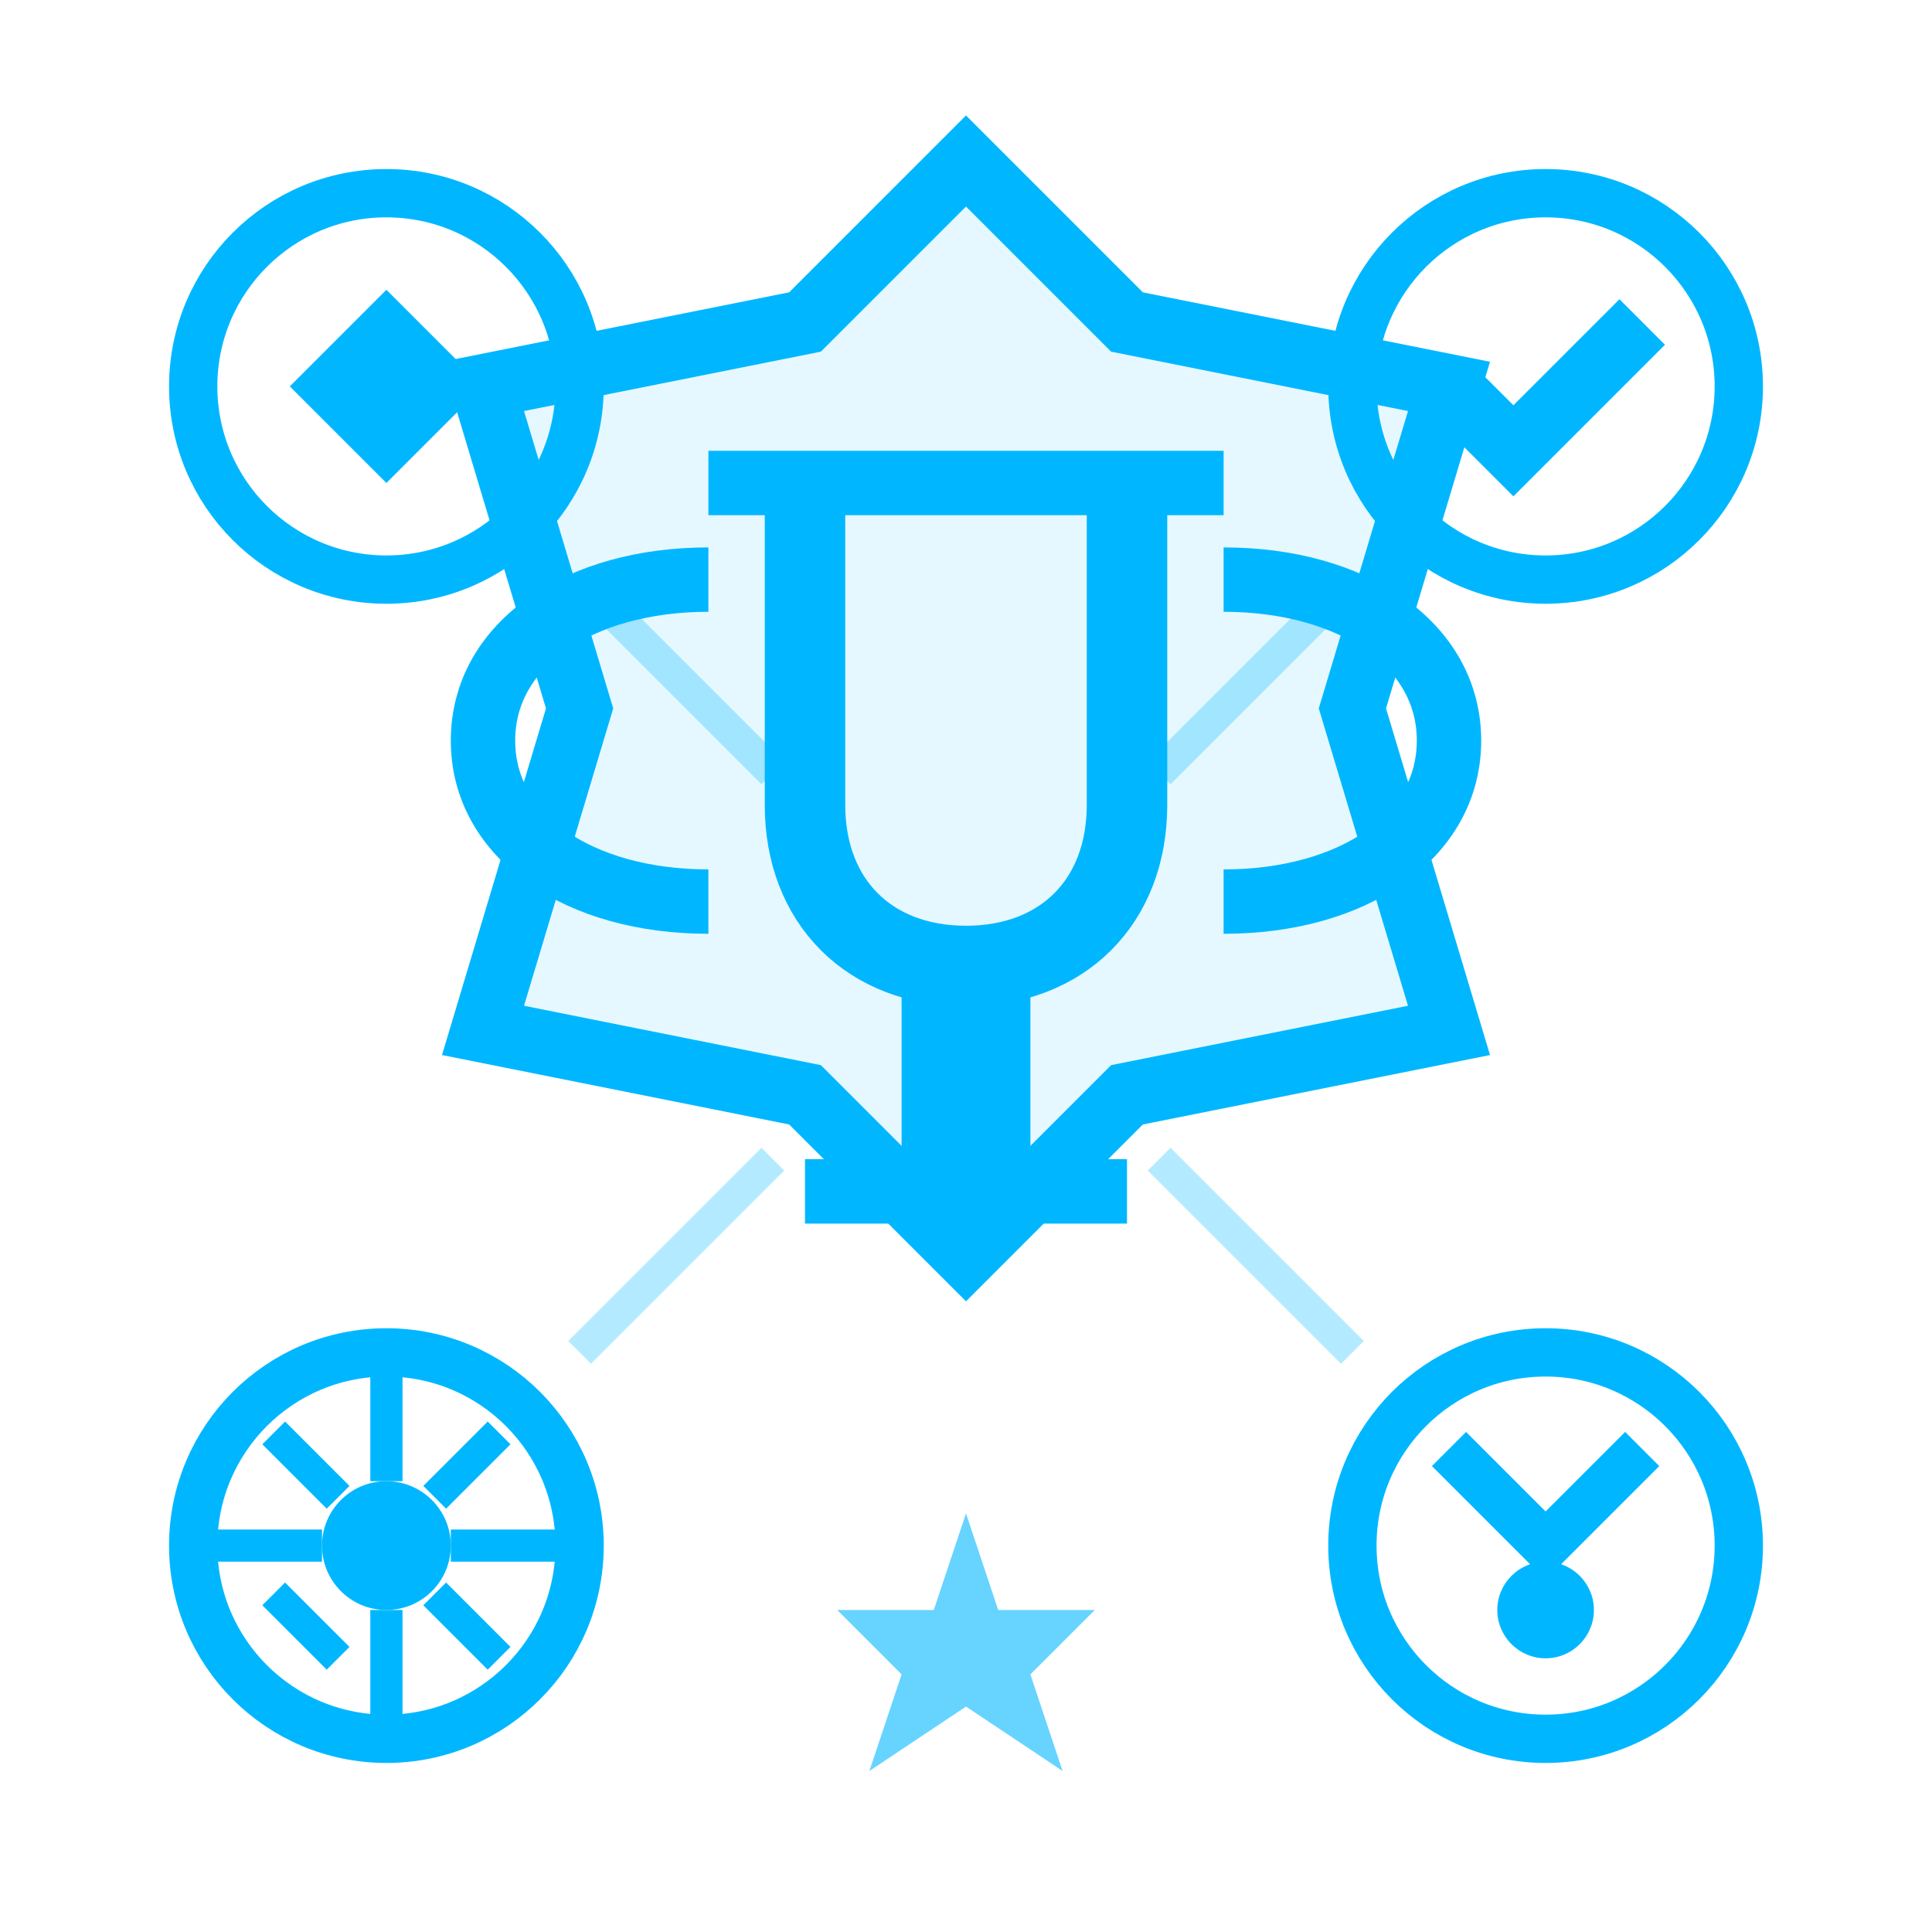 <svg width="60" height="60" viewBox="0 0 60 60" fill="none" xmlns="http://www.w3.org/2000/svg">
    <!-- Central shield/trophy -->
    <path d="M30 5 L35 10 L45 12 L42 22 L45 32 L35 34 L30 39 L25 34 L15 32 L18 22 L15 12 L25 10 Z" fill="rgba(0,183,255,0.1)" stroke="#00b7ff" stroke-width="2"/>
    
    <!-- Winner cup -->
    <path d="M25 15 L25 25 C25 28, 27 30, 30 30 C33 30, 35 28, 35 25 L35 15" stroke="#00b7ff" stroke-width="2.5" fill="none"/>
    <line x1="22" y1="15" x2="38" y2="15" stroke="#00b7ff" stroke-width="2"/>
    <rect x="28" y="30" width="4" height="6" fill="#00b7ff"/>
    <rect x="25" y="36" width="10" height="2" fill="#00b7ff"/>
    
    <!-- Trophy handles -->
    <path d="M22 18 C18 18, 15 20, 15 23 C15 26, 18 28, 22 28" stroke="#00b7ff" stroke-width="2" fill="none"/>
    <path d="M38 18 C42 18, 45 20, 45 23 C45 26, 42 28, 38 28" stroke="#00b7ff" stroke-width="2" fill="none"/>
    
    <!-- Advantage symbols around -->
    <!-- Speed/Performance -->
    <circle cx="12" cy="12" r="6" stroke="#00b7ff" stroke-width="1.5" fill="none"/>
    <path d="M9 12 L12 9 L15 12 L12 15 Z" fill="#00b7ff"/>
    
    <!-- Quality -->
    <circle cx="48" cy="12" r="6" stroke="#00b7ff" stroke-width="1.5" fill="none"/>
    <path d="M45 12 L47 14 L51 10" stroke="#00b7ff" stroke-width="2" fill="none"/>
    
    <!-- Innovation -->
    <circle cx="12" cy="48" r="6" stroke="#00b7ff" stroke-width="1.5" fill="none"/>
    <circle cx="12" cy="48" r="2" fill="#00b7ff"/>
    <path d="M12 42 L12 46 M12 50 L12 54 M6 48 L10 48 M14 48 L18 48 M8.5 44.5 L10.5 46.5 M13.5 49.5 L15.5 51.5 M15.5 44.5 L13.5 46.5 M10.5 51.5 L8.5 49.5" stroke="#00b7ff" stroke-width="1"/>
    
    <!-- Support -->
    <circle cx="48" cy="48" r="6" stroke="#00b7ff" stroke-width="1.5" fill="none"/>
    <path d="M45 45 L48 48 L51 45" stroke="#00b7ff" stroke-width="1.5" fill="none"/>
    <circle cx="48" cy="50" r="1.5" fill="#00b7ff"/>
    
    <!-- Star quality indicators -->
    <path d="M30 47 L31 50 L34 50 L32 52 L33 55 L30 53 L27 55 L28 52 L26 50 L29 50 Z" fill="#00b7ff" opacity="0.6"/>
    
    <!-- Connecting lines showing synergy -->
    <line x1="18" y1="18" x2="24" y2="24" stroke="#00b7ff" stroke-width="1" opacity="0.3"/>
    <line x1="42" y1="18" x2="36" y2="24" stroke="#00b7ff" stroke-width="1" opacity="0.3"/>
    <line x1="18" y1="42" x2="24" y2="36" stroke="#00b7ff" stroke-width="1" opacity="0.3"/>
    <line x1="42" y1="42" x2="36" y2="36" stroke="#00b7ff" stroke-width="1" opacity="0.3"/>
</svg>

